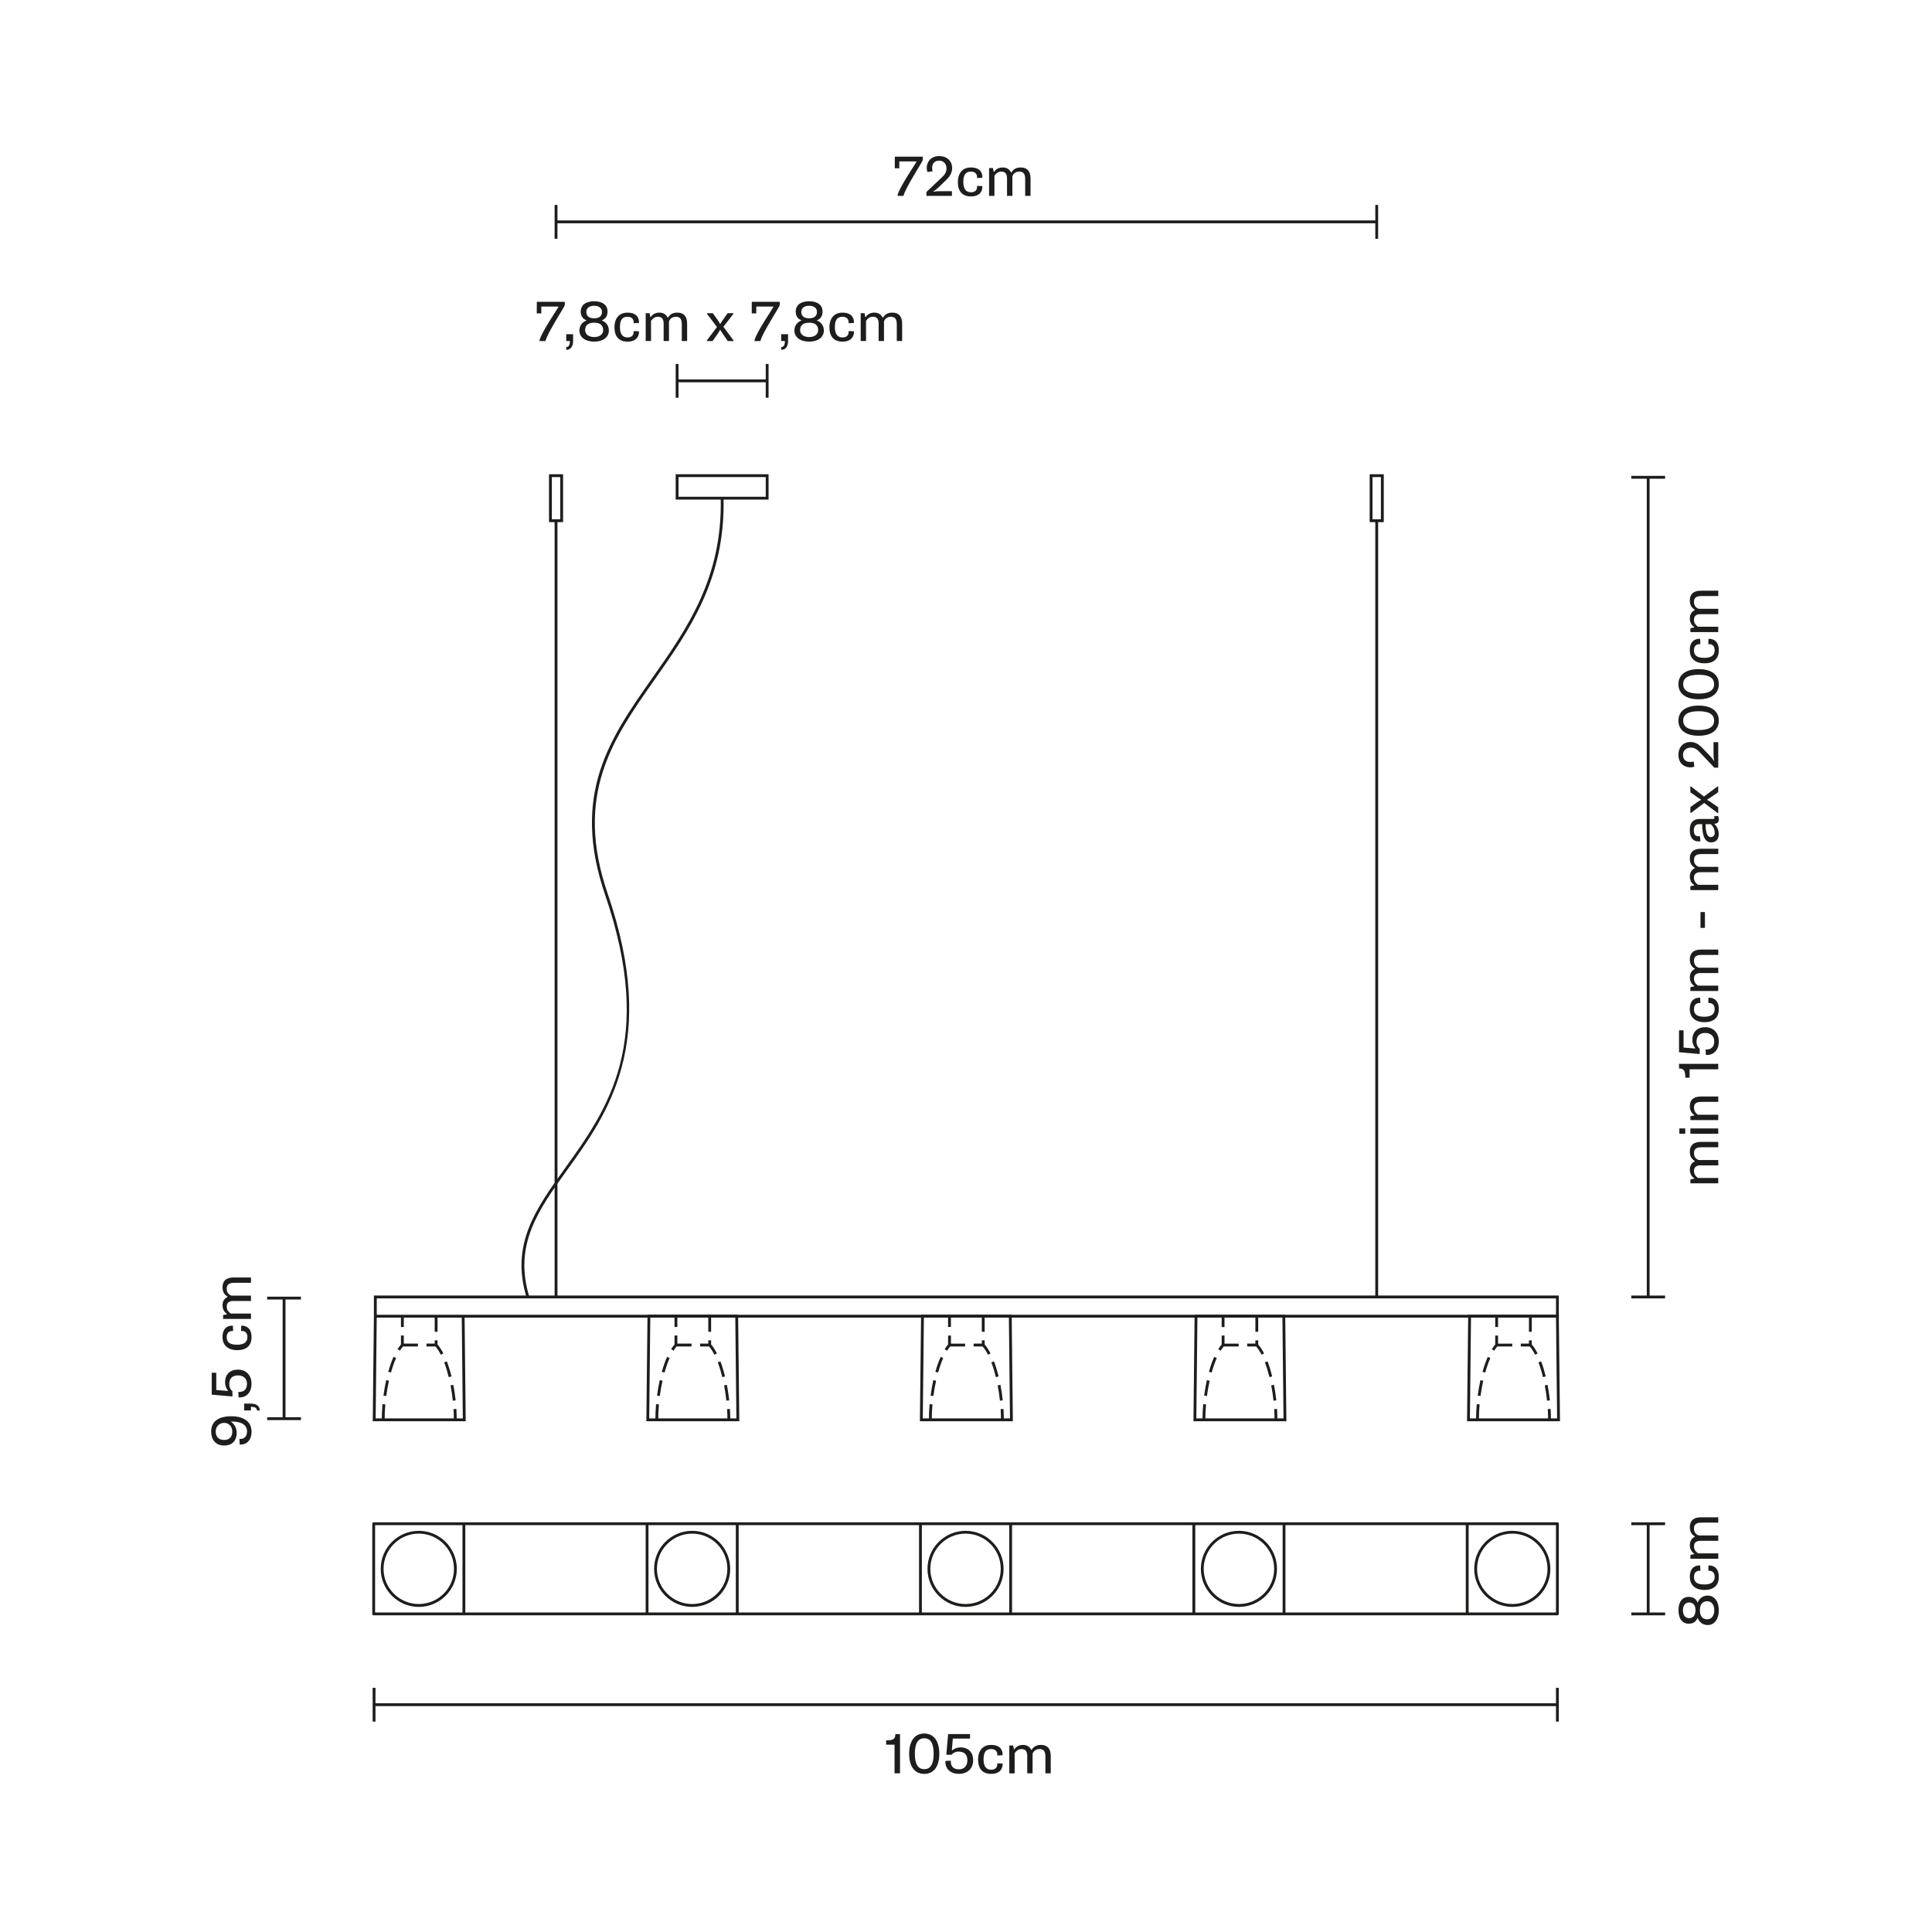 <?xml version="1.0" encoding="utf-8"?>
<!-- Generator: Adobe Illustrator 15.1.0, SVG Export Plug-In . SVG Version: 6.00 Build 0)  -->
<!DOCTYPE svg PUBLIC "-//W3C//DTD SVG 1.1//EN" "http://www.w3.org/Graphics/SVG/1.1/DTD/svg11.dtd">
<svg version="1.1" id="Livello_1" xmlns="http://www.w3.org/2000/svg" xmlns:xlink="http://www.w3.org/1999/xlink" x="0px" y="0px"
	 width="680.32px" height="680.31px" viewBox="0 0 680.32 680.31" style="enable-background:new 0 0 680.32 680.31;"
	 xml:space="preserve">
<style type="text/css">
<![CDATA[
	.st0{fill:#1D1D1B;}
]]>
</style>
<g>
	<g>
		<polygon class="st0" points="586.33,457.21 574.43,457.21 574.43,456.21 579.88,456.21 579.88,168.57 574.43,168.57 
			574.43,167.57 586.34,167.57 586.34,168.57 580.88,168.57 580.88,456.21 586.33,456.21 		"/>
	</g>
	<g>
		<path class="st0" d="M595.24,416.68v-1.36l1.36-0.28v-0.12c-0.62-0.44-1.56-1.3-1.56-3.06c0-1.34,0.63-2.38,1.74-2.9v-0.14
			c-0.84-0.54-1.74-1.38-1.74-3.26c0-2.12,1.15-3.46,3.91-3.46h6.11v1.88h-5.91c-2.16,0-2.64,0.88-2.64,2.12
			c0,1.38,0.91,2.18,1.7,2.38h6.85v1.88h-6.15c-1.64,0-2.4,0.64-2.4,2c0,1.18,0.62,1.84,1.41,2.44h7.13v1.88H595.24z"/>
		<path class="st0" d="M591.35,399.24v-1.88h2.08v1.88H591.35z M595.24,399.24v-1.88h9.81v1.88H595.24z"/>
		<path class="st0" d="M595.24,394.42v-1.36l1.36-0.28v-0.12c-0.78-0.58-1.56-1.54-1.56-3.1c0-2.08,1.1-3.44,3.91-3.44h6.11v1.88
			h-5.93c-2.12,0-2.62,0.84-2.62,2.08c0,1.04,0.58,1.92,1.38,2.46h7.17v1.88H595.24z"/>
		<path class="st0" d="M594.96,376.54v2.96h-1.5c0-2.58-0.56-3.24-2.22-3.24v-1.64h13.81v1.92H594.96z"/>
		<path class="st0" d="M600.6,369.54c0.16,0.02,0.24,0.02,0.38,0.02c1.28,0,2.66-0.64,2.66-2.88c0-1.9-1.36-2.94-3.16-2.94
			c-2.12,0-3.08,1.16-3.08,3.16c0,1.1,0.56,2,1.12,2.44v1.82l-7.28-0.64v-7.71h1.6v6.07l4.1,0.34v-0.16c-0.48-0.56-1-1.54-1-2.9
			c0-2.76,1.72-4.45,4.54-4.45c2.91,0,4.77,2.02,4.77,4.98c0,2.92-1.66,4.8-4.2,4.8c-0.14,0-0.3-0.02-0.36-0.04L600.6,369.54z"/>
		<path class="st0" d="M595.03,355.35c0-3.58,2.3-4.02,3.27-4.02c0.1,0,0.2,0,0.38,0.02l0.08,1.86c-0.18-0.02-0.28-0.02-0.38-0.02
			c-0.7,0-1.88,0.38-1.88,2.16c0,1.74,0.96,2.68,3.66,2.68c2.29,0,3.63-0.84,3.63-2.68c0-1.78-1.16-2.16-1.88-2.16
			c-0.08,0-0.2,0-0.36,0.02l0.06-1.86c0.16-0.02,0.28-0.02,0.36-0.02c0.88,0,3.28,0.44,3.28,4.02c0,3.06-1.86,4.6-5.09,4.6
			C597.38,359.96,595.03,358.56,595.03,355.35z"/>
		<path class="st0" d="M595.24,348.96v-1.36l1.36-0.28v-0.12c-0.62-0.44-1.56-1.3-1.56-3.06c0-1.34,0.63-2.38,1.74-2.9v-0.14
			c-0.84-0.54-1.74-1.38-1.74-3.26c0-2.12,1.15-3.46,3.91-3.46h6.11v1.88h-5.91c-2.16,0-2.64,0.88-2.64,2.12
			c0,1.38,0.91,2.18,1.7,2.38h6.85v1.88h-6.15c-1.64,0-2.4,0.64-2.4,2c0,1.18,0.62,1.84,1.41,2.44h7.13v1.88H595.24z"/>
		<path class="st0" d="M598.8,326.74v-5.57h1.56v5.57H598.8z"/>
		<path class="st0" d="M595.24,313.44v-1.36l1.36-0.28v-0.12c-0.62-0.44-1.56-1.3-1.56-3.06c0-1.34,0.63-2.38,1.74-2.9v-0.14
			c-0.84-0.54-1.74-1.38-1.74-3.26c0-2.12,1.15-3.46,3.91-3.46h6.11v1.88h-5.91c-2.16,0-2.64,0.88-2.64,2.12
			c0,1.38,0.91,2.18,1.7,2.38h6.85v1.88h-6.15c-1.64,0-2.4,0.64-2.4,2c0,1.18,0.62,1.84,1.41,2.44h7.13v1.88H595.24z"/>
		<path class="st0" d="M598.78,296.22c-0.23,0.04-0.55,0.06-0.73,0.06c-1.84,0-3.02-1.26-3.02-3.96c0-3.13,1.66-3.93,3.43-3.93h4.8
			c0.32,0,0.44-0.16,0.44-0.44c0-0.18-0.04-0.38-0.1-0.54l1.42-0.08c0.13,0.3,0.22,0.8,0.22,1.24c0,1.18-0.72,1.46-1.52,1.5v0.12
			c0.4,0.34,1.52,1.66,1.52,3.44c0,1.74-0.82,3-2.7,3c-1.92,0-3.14-1.76-3.16-6.41h-1.16c-0.96,0-1.77,0.66-1.77,2.12
			c0,1.4,0.45,2.12,1.52,2.12c0.14,0,0.38-0.02,0.6-0.04L598.78,296.22z M603.81,293.2c0-1.14-0.58-2.28-1.38-2.96h-1.84
			c0.02,3.48,0.78,4.52,1.82,4.52C603.32,294.76,603.81,294.18,603.81,293.2z"/>
		<path class="st0" d="M604.83,286.3l-4.73-3.56l-4.63,3.5h-0.24v-2.04l2.04-1.46c0.55-0.38,1.06-0.76,1.7-1.06v-0.12
			c-0.64-0.34-1.12-0.72-1.68-1.12l-2.06-1.44v-2.04h0.24l4.55,3.52l4.8-3.56h0.22v2.02l-2.3,1.6c-0.7,0.48-1.04,0.68-1.6,1.02v0.12
			c0.6,0.3,1.04,0.6,1.64,1.02l2.27,1.58v2.02H604.83z"/>
		<path class="st0" d="M603.57,267.82c-0.14-0.68-0.18-1.48-0.18-2.56v-3.92h1.66v8.97l-1.38,0.02l-5.29-5.59
			c-0.88-0.94-1.78-1.48-3-1.48c-1.56,0-2.74,0.98-2.74,2.56c0,1.68,1.04,2.5,2.6,2.5c0.52,0,0.95-0.1,1.16-0.18l0.23,1.82
			c-0.26,0.12-0.88,0.26-1.44,0.26c-1.8,0-4.16-1.14-4.16-4.42c0-2.86,1.88-4.53,4.19-4.53c1.94,0,3.2,1.04,4.28,2.16l2.64,2.74
			c0.63,0.64,0.95,1.18,1.3,1.68L603.57,267.82z"/>
		<path class="st0" d="M598.16,259.08c-4.3,0-7.13-1.82-7.13-5.32c0-3.48,2.82-5.3,7.13-5.3c4.29,0,7.09,1.82,7.09,5.3
			C605.25,257.26,602.45,259.08,598.16,259.08z M598.16,250.45c-3.42,0-5.46,0.94-5.46,3.3c0,2.36,2.04,3.32,5.46,3.32
			c3.41,0,5.43-0.96,5.43-3.32C603.59,251.39,601.57,250.45,598.16,250.45z"/>
		<path class="st0" d="M598.16,246.24c-4.3,0-7.13-1.82-7.13-5.32c0-3.48,2.82-5.3,7.13-5.3c4.29,0,7.09,1.82,7.09,5.3
			C605.25,244.42,602.45,246.24,598.16,246.24z M598.16,237.61c-3.42,0-5.46,0.94-5.46,3.3c0,2.36,2.04,3.32,5.46,3.32
			c3.41,0,5.43-0.96,5.43-3.32C603.59,238.55,601.57,237.61,598.16,237.61z"/>
		<path class="st0" d="M595.03,228.98c0-3.58,2.3-4.02,3.27-4.02c0.1,0,0.2,0,0.38,0.02l0.08,1.86c-0.18-0.02-0.28-0.02-0.38-0.02
			c-0.7,0-1.88,0.38-1.88,2.16c0,1.74,0.96,2.68,3.66,2.68c2.29,0,3.63-0.84,3.63-2.68c0-1.78-1.16-2.16-1.88-2.16
			c-0.08,0-0.2,0-0.36,0.02l0.06-1.86c0.16-0.02,0.28-0.02,0.36-0.02c0.88,0,3.28,0.44,3.28,4.02c0,3.06-1.86,4.6-5.09,4.6
			C597.38,233.58,595.03,232.18,595.03,228.98z"/>
		<path class="st0" d="M595.24,222.58v-1.36l1.36-0.28v-0.12c-0.62-0.44-1.56-1.3-1.56-3.06c0-1.34,0.63-2.38,1.74-2.9v-0.14
			c-0.84-0.54-1.74-1.38-1.74-3.26c0-2.12,1.15-3.46,3.91-3.46h6.11v1.88h-5.91c-2.16,0-2.64,0.88-2.64,2.12
			c0,1.38,0.91,2.18,1.7,2.38h6.85v1.88h-6.15c-1.64,0-2.4,0.64-2.4,2c0,1.18,0.62,1.84,1.41,2.44h7.13v1.88H595.24z"/>
	</g>
	<g>
		<polygon class="st0" points="105.98,500.06 94.08,500.06 94.08,499.06 99.53,499.06 99.53,457.6 94.08,457.6 94.08,456.6 
			105.98,456.6 105.98,457.6 100.53,457.6 100.53,499.06 105.98,499.06 		"/>
	</g>
	<g>
		<path class="st0" d="M81.5,498.71c4.16,0,7.07,1.82,7.07,5.36c0,3.94-2.6,4.61-3.8,4.61c-0.14,0-0.24,0-0.38-0.04l-0.08-1.95
			c0.14,0.02,0.2,0.02,0.32,0.02c1.3,0,2.36-0.82,2.36-2.7c0-2.09-1.82-3.45-5.26-3.45c-0.08,0-0.24,0-0.4,0.02v0.08
			c0.88,0.52,2.02,1.96,2.02,3.84c0,2.98-1.79,4.52-4.37,4.52c-3.06,0-4.62-2.04-4.62-4.96C74.36,500.43,77.12,498.71,81.5,498.71z
			 M75.96,504.08c0,1.88,1.06,2.98,2.98,2.98c1.7,0,2.86-0.94,2.86-2.98c0-1.7-1.16-3.04-2.84-3.04
			C77.16,501.03,75.96,502.38,75.96,504.08z"/>
		<path class="st0" d="M85.97,496.68v-2.42h2.4c1.66,0,3.16,0.72,3.08,2.46l-0.98-0.08c0-1.02-1.02-1.27-2.1-1.27v1.3H85.97z"/>
		<path class="st0" d="M83.93,490.12c0.16,0.02,0.24,0.02,0.38,0.02c1.28,0,2.66-0.64,2.66-2.88c0-1.9-1.36-2.94-3.16-2.94
			c-2.12,0-3.08,1.16-3.08,3.16c0,1.1,0.56,2,1.12,2.44v1.82l-7.29-0.64v-7.71h1.6v6.07l4.1,0.34v-0.16c-0.48-0.56-1-1.54-1-2.9
			c0-2.77,1.72-4.45,4.54-4.45c2.91,0,4.77,2.02,4.77,4.98c0,2.92-1.66,4.8-4.2,4.8c-0.14,0-0.3-0.02-0.36-0.04L83.93,490.12z"/>
		<path class="st0" d="M78.36,470.84c0-3.59,2.3-4.02,3.27-4.02c0.1,0,0.2,0,0.38,0.02l0.08,1.86c-0.18-0.02-0.28-0.02-0.38-0.02
			c-0.7,0-1.88,0.38-1.88,2.16c0,1.74,0.96,2.68,3.66,2.68c2.29,0,3.63-0.84,3.63-2.68c0-1.78-1.16-2.16-1.88-2.16
			c-0.08,0-0.2,0-0.36,0.02l0.06-1.86c0.16-0.02,0.28-0.02,0.36-0.02c0.88,0,3.28,0.44,3.28,4.02c0,3.06-1.86,4.6-5.09,4.6
			C80.7,475.44,78.36,474.04,78.36,470.84z"/>
		<path class="st0" d="M78.56,464.44v-1.36l1.36-0.28v-0.12c-0.62-0.44-1.56-1.3-1.56-3.06c0-1.34,0.62-2.38,1.74-2.91v-0.14
			c-0.84-0.54-1.74-1.38-1.74-3.26c0-2.13,1.14-3.47,3.91-3.47h6.11v1.88h-5.91c-2.16,0-2.64,0.88-2.64,2.13
			c0,1.38,0.92,2.18,1.7,2.38h6.85v1.88h-6.14c-1.64,0-2.4,0.64-2.4,2c0,1.18,0.62,1.84,1.42,2.44h7.13v1.88H78.56z"/>
	</g>
	<g>
		<polygon class="st0" points="548.91,606.23 547.91,606.23 547.91,600.78 132.22,600.78 132.22,606.23 131.22,606.23 
			131.22,594.33 132.22,594.33 132.22,599.78 547.91,599.78 547.91,594.33 548.91,594.33 		"/>
	</g>
	<g>
		<g>
			<path class="st0" d="M159.82,499.97c0-1.24-0.04-2.51-0.12-3.78l1-0.06c0.08,1.29,0.12,2.58,0.12,3.84H159.82z M135.44,499.97h-1
				c0-1.79,0.08-3.64,0.25-5.53l1,0.09C135.53,496.39,135.44,498.21,135.44,499.97z M159.45,493.23c-0.19-1.82-0.46-3.63-0.8-5.39
				l0.98-0.19c0.35,1.79,0.62,3.63,0.82,5.47L159.45,493.23z M136.02,491.57l-0.99-0.13c0.25-1.86,0.57-3.69,0.96-5.46l0.98,0.22
				C136.58,487.93,136.26,489.74,136.02,491.57z M158.01,484.93c-0.46-1.88-1-3.63-1.59-5.2l0.93-0.35c0.61,1.6,1.16,3.39,1.63,5.31
				L158.01,484.93z M137.68,483.31l-0.96-0.27c0.55-1.96,1.17-3.73,1.85-5.25l0.91,0.41C138.82,479.68,138.21,481.4,137.68,483.31z
				 M155.23,477.04c-0.6-1.18-1.24-2.16-1.88-2.91h-3.17v-1h2.89v-1.16h1v1.47c0.71,0.82,1.4,1.88,2.05,3.15L155.23,477.04z
				 M140.84,475.61l-0.85-0.53c0.39-0.61,0.79-1.16,1.2-1.64v-3.16h1v2.85h4.99v1h-5.27C141.55,474.56,141.19,475.06,140.84,475.61z
				 M154.07,468.97h-1v-5.49h1V468.97z M142.19,467.28h-1v-3.81h1V467.28z"/>
		</g>
		<g>
			<path class="st0" d="M163.99,500.47h-32.73l0.4-37v-7.27h417.25v7.77H163.6L163.99,500.47z M132.28,499.47h30.7l-0.38-35.5
				h-29.94L132.28,499.47z M132.67,462.98h415.25v-5.77H132.67V462.98z"/>
		</g>
		<g>
			<path class="st0" d="M257.15,499.97h-1c0-1.23-0.04-2.5-0.12-3.77l1-0.06C257.11,497.43,257.15,498.72,257.15,499.97z
				 M231.78,499.97h-1c0-1.79,0.08-3.64,0.25-5.53l1,0.09C231.86,496.39,231.78,498.21,231.78,499.97z M255.78,493.23
				c-0.19-1.82-0.46-3.63-0.8-5.39l0.98-0.19c0.35,1.79,0.62,3.63,0.82,5.47L255.78,493.23z M232.35,491.57l-0.99-0.13
				c0.25-1.88,0.57-3.71,0.96-5.46l0.98,0.22C232.91,487.91,232.59,489.72,232.35,491.57z M254.34,484.93
				c-0.46-1.88-1-3.63-1.59-5.2l0.93-0.35c0.61,1.6,1.16,3.39,1.63,5.31L254.34,484.93z M234.01,483.32l-0.96-0.27
				c0.55-1.96,1.17-3.73,1.85-5.25l0.91,0.41C235.15,479.68,234.54,481.4,234.01,483.32z M251.57,477.04
				c-0.6-1.18-1.24-2.16-1.88-2.91h-3.17v-1h2.89v-1.16h1v1.47c0.71,0.82,1.4,1.88,2.05,3.15L251.57,477.04z M237.17,475.61
				l-0.85-0.53c0.39-0.61,0.79-1.16,1.2-1.64v-3.16h1v2.85h4.99v1h-5.27C237.88,474.56,237.52,475.06,237.17,475.61z M250.41,468.97
				h-1v-5.49h1V468.97z M238.52,467.28h-1v-3.81h1V467.28z"/>
		</g>
		<g>
			<path class="st0" d="M260.33,500.47H227.6l0.41-37.5h31.91L260.33,500.47z M228.61,499.47h30.7l-0.39-35.5h-29.93L228.61,499.47z
				"/>
		</g>
		<g>
			<path class="st0" d="M353.48,499.97h-1c0-1.2-0.04-2.46-0.12-3.77l1-0.06C353.44,497.46,353.48,498.75,353.48,499.97z
				 M328.1,499.97h-1c0-1.79,0.08-3.64,0.25-5.53l1,0.09C328.19,496.39,328.1,498.21,328.1,499.97z M352.11,493.23
				c-0.19-1.81-0.46-3.62-0.8-5.39l0.98-0.19c0.34,1.8,0.62,3.64,0.81,5.47L352.11,493.23z M328.68,491.57l-0.99-0.13
				c0.25-1.86,0.57-3.69,0.96-5.46l0.98,0.22C329.24,487.93,328.92,489.74,328.68,491.57z M350.67,484.93
				c-0.46-1.89-1-3.64-1.59-5.19l0.94-0.36c0.61,1.59,1.15,3.38,1.63,5.32L350.67,484.93z M330.34,483.32l-0.96-0.27
				c0.54-1.95,1.17-3.72,1.85-5.25l0.91,0.41C331.48,479.69,330.87,481.41,330.34,483.32z M347.9,477.04
				c-0.6-1.18-1.24-2.16-1.89-2.91h-3.16v-1h2.89v-1.16h1v1.47c0.71,0.82,1.41,1.88,2.05,3.15L347.9,477.04z M333.5,475.62
				l-0.85-0.53c0.39-0.62,0.79-1.17,1.21-1.64v-3.16h1v2.85h4.99v1h-5.27C334.21,474.56,333.85,475.06,333.5,475.62z M346.73,468.97
				h-1v-5.49h1V468.97z M334.85,467.28h-1v-3.81h1V467.28z"/>
		</g>
		<g>
			<path class="st0" d="M356.66,500.47h-32.73l0.41-37.5h31.91l0,0.5L356.66,500.47z M324.94,499.47h30.71l-0.39-35.5h-29.93
				L324.94,499.47z"/>
		</g>
		<g>
			<path class="st0" d="M449.81,499.97h-1c0-1.2-0.04-2.47-0.12-3.78l1-0.06C449.77,497.46,449.81,498.75,449.81,499.97z
				 M424.44,499.97h-1c0-1.78,0.08-3.64,0.25-5.53l1,0.09C424.52,496.39,424.44,498.22,424.44,499.97z M448.44,493.23
				c-0.19-1.81-0.46-3.62-0.8-5.39l0.98-0.19c0.34,1.8,0.62,3.64,0.81,5.47L448.44,493.23z M425.01,491.57l-0.99-0.13
				c0.25-1.85,0.57-3.68,0.96-5.45l0.98,0.21C425.57,487.94,425.25,489.75,425.01,491.57z M447,484.93c-0.46-1.9-1-3.64-1.59-5.19
				l0.94-0.36c0.61,1.59,1.15,3.37,1.63,5.31L447,484.93z M426.67,483.32l-0.96-0.27c0.55-1.95,1.17-3.71,1.85-5.25l0.91,0.41
				C427.81,479.69,427.2,481.41,426.67,483.32z M444.23,477.04c-0.6-1.18-1.24-2.16-1.89-2.91h-3.16v-1h2.88v-1.16h1v1.47
				c0.71,0.82,1.41,1.88,2.05,3.15L444.23,477.04z M429.82,475.62l-0.84-0.53c0.38-0.61,0.79-1.16,1.21-1.64v-3.16h1v2.85h4.99v1
				h-5.27C430.54,474.57,430.17,475.07,429.82,475.62z M443.06,468.97h-1v-5.49h1V468.97z M431.19,467.29h-1v-3.81h1V467.29z"/>
		</g>
		<g>
			<path class="st0" d="M452.98,500.47h-32.72l0-0.5l0.4-36.99h31.91l0,0.5L452.98,500.47z M421.27,499.47h30.7l-0.39-35.5h-29.93
				L421.27,499.47z"/>
		</g>
		<g>
			<path class="st0" d="M546.14,499.97h-1c0-1.2-0.04-2.47-0.12-3.78l1-0.06C546.1,497.46,546.14,498.75,546.14,499.97z
				 M520.77,499.97h-1c0-1.78,0.08-3.64,0.25-5.53l1,0.09C520.85,496.39,520.77,498.22,520.77,499.97z M544.77,493.23
				c-0.19-1.81-0.46-3.62-0.8-5.39l0.98-0.19c0.34,1.8,0.62,3.64,0.81,5.47L544.77,493.23z M521.34,491.57l-0.99-0.13
				c0.25-1.85,0.57-3.68,0.96-5.45l0.98,0.21C521.9,487.94,521.59,489.75,521.34,491.57z M543.33,484.93c-0.46-1.9-1-3.64-1.59-5.19
				l0.94-0.36c0.61,1.59,1.15,3.37,1.63,5.31L543.33,484.93z M523,483.32l-0.96-0.27c0.55-1.95,1.17-3.71,1.85-5.25l0.91,0.41
				C524.14,479.69,523.53,481.41,523,483.32z M540.56,477.04c-0.6-1.18-1.24-2.16-1.89-2.91h-3.16v-1h2.88v-1.16h1v1.47
				c0.71,0.82,1.41,1.88,2.05,3.15L540.56,477.04z M526.16,475.62l-0.84-0.53c0.38-0.61,0.79-1.16,1.2-1.64v-3.16h1v2.85h4.99v1
				h-5.27C526.87,474.57,526.51,475.07,526.16,475.62z M539.39,468.97h-1v-5.49h1V468.97z M527.52,467.28h-1v-3.81h1V467.28z"/>
		</g>
		<g>
			<path class="st0" d="M549.32,500.47h-32.72l0-0.5l0.4-36.99h31.91l0,0.5L549.32,500.47z M517.6,499.47h30.71l-0.39-35.5h-29.93
				L517.6,499.47z"/>
		</g>
		<g>
			<path class="st0" d="M185.41,456.85c-5.67-18.76,3.22-31.13,13.53-45.46c14.96-20.81,31.92-44.4,14.14-96.27
				c-12.16-35.47,1.8-55.31,16.58-76.32c12.18-17.31,24.77-35.21,24.13-63.37l1-0.02c0.65,28.48-12.04,46.52-24.31,63.96
				c-14.63,20.79-28.45,40.43-16.46,75.42c17.95,52.36,0.08,77.21-14.28,97.17c-10.15,14.11-18.91,26.3-13.38,44.59L185.41,456.85z"
				/>
		</g>
		<g>
			<path class="st0" d="M270.64,175.93h-32.71V167h32.71V175.93z M238.93,174.93h30.71V168h-30.71V174.93z"/>
		</g>
		<g>
			<path class="st0" d="M198.28,183.86h-4.96V167h4.96V183.86z M194.32,182.86h2.96V168h-2.96V182.86z"/>
		</g>
		<g>
			<rect x="195.3" y="183.36" class="st0" width="1" height="273.35"/>
		</g>
		<g>
			<path class="st0" d="M487.27,183.86h-4.96V167h4.96V183.86z M483.3,182.86h2.96V168h-2.96V182.86z"/>
		</g>
		<g>
			<rect x="484.29" y="183.36" class="st0" width="1" height="273.35"/>
		</g>
	</g>
	<g>
		<path class="st0" d="M548.41,568.81H131.59c-0.28,0-0.5-0.22-0.5-0.5v-31.75c0-0.28,0.22-0.5,0.5-0.5h416.82
			c0.28,0,0.5,0.22,0.5,0.5v31.75C548.91,568.59,548.69,568.81,548.41,568.81z M517.16,567.81h30.75v-30.75h-30.75V567.81z
			 M452.65,567.81h63.5v-30.75h-63.5V567.81z M420.89,567.81h30.77v-30.75h-30.77V567.81z M356.38,567.81h63.51v-30.75h-63.51
			V567.81z M324.62,567.81h30.76v-30.75h-30.76V567.81z M260.11,567.81h63.51v-30.75h-63.51V567.81z M228.35,567.81h30.76v-30.75
			h-30.76V567.81z M163.85,567.81h63.51v-30.75h-63.51V567.81z M132.09,567.81h30.76v-30.75h-30.76V567.81z M532.53,565.84
			c-7.39,0-13.4-6.01-13.4-13.39s6.01-13.4,13.4-13.4c7.39,0,13.4,6.01,13.4,13.4S539.93,565.84,532.53,565.84z M532.53,540.04
			c-6.84,0-12.4,5.56-12.4,12.4s5.56,12.39,12.4,12.39c6.84,0,12.4-5.56,12.4-12.39S539.37,540.04,532.53,540.04z M436.27,565.84
			c-7.39,0-13.41-6.01-13.41-13.39s6.02-13.4,13.41-13.4c7.39,0,13.4,6.01,13.4,13.4S443.66,565.84,436.27,565.84z M436.27,540.04
			c-6.84,0-12.41,5.56-12.41,12.4s5.57,12.39,12.41,12.39c6.84,0,12.4-5.56,12.4-12.39S443.1,540.04,436.27,540.04z M340,565.84
			c-7.39,0-13.4-6.01-13.4-13.39s6.01-13.4,13.4-13.4c7.39,0,13.4,6.01,13.4,13.4S347.39,565.84,340,565.84z M340,540.04
			c-6.84,0-12.4,5.56-12.4,12.4s5.56,12.39,12.4,12.39c6.84,0,12.4-5.56,12.4-12.39S346.84,540.04,340,540.04z M243.73,565.84
			c-7.39,0-13.4-6.01-13.4-13.39s6.01-13.4,13.4-13.4s13.4,6.01,13.4,13.4S251.12,565.84,243.73,565.84z M243.73,540.04
			c-6.84,0-12.4,5.56-12.4,12.4s5.56,12.39,12.4,12.39s12.4-5.56,12.4-12.39S250.57,540.04,243.73,540.04z M147.46,565.84
			c-7.39,0-13.4-6.01-13.4-13.39s6.01-13.4,13.4-13.4c7.39,0,13.4,6.01,13.4,13.4S154.85,565.84,147.46,565.84z M147.46,540.04
			c-6.84,0-12.4,5.56-12.4,12.4s5.56,12.39,12.4,12.39c6.84,0,12.4-5.56,12.4-12.39S154.3,540.04,147.46,540.04z"/>
	</g>
	<g>
		<polygon class="st0" points="586.34,568.81 574.43,568.81 574.43,567.81 579.88,567.81 579.88,537.06 574.43,537.06 
			574.43,536.06 586.34,536.06 586.34,537.06 580.88,537.06 580.88,567.81 586.34,567.81 		"/>
	</g>
	<g>
		<path class="st0" d="M315,614.35h-2.96v-1.5c2.58,0,3.24-0.56,3.24-2.22h1.64v13.81H315V614.35z"/>
		<path class="st0" d="M320.14,617.56c0-4.3,1.82-7.13,5.32-7.13c3.48,0,5.3,2.82,5.3,7.13c0,4.29-1.82,7.09-5.3,7.09
			C321.96,624.64,320.14,621.84,320.14,617.56z M328.77,617.56c0-3.42-0.94-5.46-3.3-5.46c-2.36,0-3.32,2.04-3.32,5.46
			c0,3.4,0.96,5.43,3.32,5.43C327.82,622.98,328.77,620.96,328.77,617.56z"/>
		<path class="st0" d="M334.84,620c-0.02,0.16-0.02,0.24-0.02,0.38c0,1.28,0.64,2.66,2.88,2.66c1.9,0,2.95-1.36,2.95-3.16
			c0-2.13-1.16-3.09-3.16-3.09c-1.1,0-2,0.56-2.44,1.12h-1.82l0.64-7.29h7.71v1.6h-6.06l-0.34,4.1h0.16c0.56-0.48,1.54-1,2.9-1
			c2.76,0,4.44,1.72,4.44,4.55c0,2.9-2.02,4.76-4.98,4.76c-2.92,0-4.8-1.66-4.8-4.2c0-0.14,0.02-0.3,0.04-0.36L334.84,620z"/>
		<path class="st0" d="M349.02,614.44c3.58,0,4.02,2.3,4.02,3.26c0,0.1,0,0.2-0.02,0.38l-1.86,0.08c0.02-0.18,0.02-0.28,0.02-0.38
			c0-0.7-0.38-1.88-2.16-1.88c-1.74,0-2.68,0.96-2.68,3.66c0,2.28,0.84,3.62,2.68,3.62c1.78,0,2.16-1.16,2.16-1.88
			c0-0.08,0-0.2-0.02-0.36l1.86,0.06c0.02,0.16,0.02,0.28,0.02,0.36c0,0.88-0.44,3.28-4.02,3.28c-3.07,0-4.61-1.86-4.61-5.08
			C344.42,616.78,345.82,614.44,349.02,614.44z"/>
		<path class="st0" d="M355.41,614.64h1.36l0.28,1.36h0.12c0.44-0.62,1.3-1.56,3.06-1.56c1.34,0,2.38,0.62,2.9,1.74h0.14
			c0.54-0.84,1.38-1.74,3.27-1.74c2.12,0,3.46,1.14,3.46,3.9v6.11h-1.88v-5.91c0-2.16-0.88-2.64-2.13-2.64
			c-1.38,0-2.18,0.92-2.38,1.7v6.85h-1.88v-6.14c0-1.64-0.64-2.4-2-2.4c-1.18,0-1.84,0.62-2.44,1.42v7.13h-1.88V614.64z"/>
	</g>
	<g>
		<rect x="484.29" y="72.17" class="st0" width="1" height="11.91"/>
	</g>
	<g>
		<rect x="195.8" y="77.62" class="st0" width="289" height="1"/>
	</g>
	<g>
		<rect x="195.3" y="72.17" class="st0" width="1" height="11.91"/>
	</g>
	<g>
		<path class="st0" d="M315.1,55.17h9.85v1.12c-0.1,0.76-6.15,9.81-6.81,12.69h-2.08v-0.24c0.54-2.68,6.31-10.97,6.71-11.91h-6.09
			v2.42h-1.6L315.1,55.17z"/>
		<path class="st0" d="M328.73,67.5c0.68-0.14,1.48-0.18,2.56-0.18h3.92v1.66h-8.97l-0.02-1.38l5.59-5.29
			c0.94-0.88,1.48-1.78,1.48-3c0-1.56-0.98-2.74-2.56-2.74c-1.68,0-2.5,1.04-2.5,2.6c0,0.52,0.1,0.94,0.18,1.16l-1.82,0.24
			c-0.12-0.26-0.26-0.88-0.26-1.44c0-1.8,1.14-4.16,4.42-4.16c2.86,0,4.53,1.88,4.53,4.18c0,1.94-1.04,3.2-2.16,4.29l-2.74,2.64
			c-0.64,0.62-1.18,0.94-1.68,1.3L328.73,67.5z"/>
		<path class="st0" d="M341.89,58.97c3.59,0,4.03,2.3,4.03,3.26c0,0.1,0,0.2-0.02,0.38l-1.86,0.08c0.02-0.18,0.02-0.28,0.02-0.38
			c0-0.7-0.38-1.88-2.16-1.88c-1.74,0-2.68,0.96-2.68,3.66c0,2.28,0.84,3.62,2.68,3.62c1.79,0,2.16-1.16,2.16-1.88
			c0-0.08,0-0.2-0.02-0.36l1.86,0.06c0.02,0.16,0.02,0.28,0.02,0.36c0,0.88-0.44,3.28-4.03,3.28c-3.06,0-4.6-1.86-4.6-5.08
			C337.29,61.31,338.69,58.97,341.89,58.97z"/>
		<path class="st0" d="M348.28,59.17h1.36l0.28,1.36h0.12c0.44-0.62,1.3-1.56,3.06-1.56c1.34,0,2.38,0.62,2.91,1.74h0.14
			c0.54-0.84,1.38-1.74,3.27-1.74c2.12,0,3.46,1.14,3.46,3.9v6.11H361v-5.91c0-2.16-0.88-2.64-2.13-2.64c-1.38,0-2.18,0.92-2.38,1.7
			v6.85h-1.88v-6.15c0-1.64-0.64-2.4-2-2.4c-1.18,0-1.84,0.62-2.44,1.42v7.13h-1.88V59.17z"/>
	</g>
	<g>
		<path class="st0" d="M601.33,572.23c-2.16,0-3.22-1.6-3.48-2.45h-0.12c-0.26,0.74-1.06,1.98-3.02,1.98c-2.3,0-3.66-1.72-3.66-4.75
			c0-2.98,1.36-4.7,3.66-4.7c1.96,0,2.77,1.2,3.02,1.96h0.12c0.26-0.82,1.32-2.42,3.48-2.42c2.36,0,3.92,2.06,3.92,5.16
			C605.25,570.16,603.69,572.23,601.33,572.23z M594.8,564.28c-1.38,0-2.18,1.08-2.18,2.74c0,1.7,0.8,2.78,2.18,2.78
			c1.3,0,2.24-0.84,2.24-2.78C597.05,565.1,596.1,564.28,594.8,564.28z M601.21,563.85c-1.7,0-2.62,1.08-2.62,3.16
			c0,2.1,0.92,3.2,2.62,3.2c1.46,0,2.44-1.26,2.44-3.2C603.65,565.1,602.67,563.85,601.21,563.85z"/>
		<path class="st0" d="M595.05,555.28c0-3.59,2.3-4.03,3.26-4.03c0.1,0,0.2,0,0.38,0.02l0.08,1.86c-0.18-0.02-0.28-0.02-0.38-0.02
			c-0.7,0-1.88,0.38-1.88,2.16c0,1.74,0.96,2.68,3.66,2.68c2.28,0,3.62-0.84,3.62-2.68c0-1.79-1.16-2.16-1.88-2.16
			c-0.08,0-0.2,0-0.36,0.02l0.06-1.86c0.16-0.02,0.28-0.02,0.36-0.02c0.88,0,3.28,0.44,3.28,4.03c0,3.06-1.86,4.6-5.08,4.6
			C597.39,559.88,595.05,558.48,595.05,555.28z"/>
		<path class="st0" d="M595.25,548.89v-1.36l1.36-0.28v-0.12c-0.62-0.44-1.56-1.3-1.56-3.06c0-1.34,0.62-2.38,1.74-2.91v-0.14
			c-0.84-0.54-1.74-1.38-1.74-3.27c0-2.12,1.14-3.46,3.9-3.46h6.11v1.88h-5.91c-2.16,0-2.64,0.88-2.64,2.13
			c0,1.38,0.92,2.18,1.7,2.38h6.85v1.88h-6.14c-1.64,0-2.4,0.64-2.4,2c0,1.18,0.62,1.84,1.42,2.44h7.13v1.88H595.25z"/>
	</g>
	<g>
		<polygon class="st0" points="270.64,140.06 269.64,140.06 269.64,134.61 238.93,134.61 238.93,140.06 237.93,140.06 
			237.93,128.16 238.93,128.16 238.93,133.61 269.64,133.61 269.64,128.16 270.64,128.16 		"/>
	</g>
	<g>
		<path class="st0" d="M189.03,106.28h9.85v1.12c-0.1,0.76-6.15,9.81-6.81,12.69h-2.08v-0.24c0.54-2.68,6.31-10.97,6.71-11.91h-6.09
			v2.42h-1.6L189.03,106.28z"/>
		<path class="st0" d="M199.39,117.69h2.42v2.4c0,1.66-0.72,3.16-2.46,3.08l0.08-0.98c1.02,0,1.26-1.02,1.26-2.1h-1.3V117.69z"/>
		<path class="st0" d="M204.03,116.37c0-2.16,1.6-3.22,2.44-3.48v-0.12c-0.74-0.26-1.98-1.06-1.98-3.02c0-2.3,1.72-3.66,4.75-3.66
			c2.98,0,4.7,1.36,4.7,3.66c0,1.96-1.2,2.76-1.96,3.02v0.12c0.82,0.26,2.42,1.32,2.42,3.48c0,2.36-2.06,3.93-5.16,3.93
			C206.09,120.3,204.03,118.73,204.03,116.37z M212.4,116.25c0-1.7-1.08-2.62-3.16-2.62c-2.1,0-3.2,0.92-3.2,2.62
			c0,1.46,1.26,2.44,3.2,2.44C211.16,118.69,212.4,117.71,212.4,116.25z M211.98,109.85c0-1.38-1.08-2.18-2.74-2.18
			c-1.7,0-2.78,0.8-2.78,2.18c0,1.3,0.84,2.24,2.78,2.24C211.16,112.09,211.98,111.15,211.98,109.85z"/>
		<path class="st0" d="M220.98,110.09c3.58,0,4.02,2.3,4.02,3.26c0,0.1,0,0.2-0.02,0.38l-1.86,0.08c0.02-0.18,0.02-0.28,0.02-0.38
			c0-0.7-0.38-1.88-2.16-1.88c-1.74,0-2.68,0.96-2.68,3.66c0,2.28,0.84,3.62,2.68,3.62c1.78,0,2.16-1.16,2.16-1.88
			c0-0.08,0-0.2-0.02-0.36l1.86,0.06c0.02,0.16,0.02,0.28,0.02,0.36c0,0.88-0.44,3.29-4.02,3.29c-3.07,0-4.61-1.86-4.61-5.09
			C216.37,112.43,217.77,110.09,220.98,110.09z"/>
		<path class="st0" d="M227.37,110.28h1.36l0.28,1.36h0.12c0.44-0.62,1.3-1.56,3.06-1.56c1.34,0,2.38,0.62,2.9,1.74h0.14
			c0.54-0.84,1.38-1.74,3.27-1.74c2.12,0,3.46,1.14,3.46,3.9v6.11h-1.88v-5.91c0-2.16-0.88-2.64-2.13-2.64
			c-1.38,0-2.18,0.92-2.38,1.7v6.85h-1.88v-6.15c0-1.64-0.64-2.4-2-2.4c-1.18,0-1.84,0.62-2.44,1.42v7.13h-1.88V110.28z"/>
		<path class="st0" d="M248.91,119.87l3.56-4.72l-3.5-4.62v-0.24h2.04l1.46,2.04c0.38,0.54,0.76,1.06,1.06,1.7h0.12
			c0.34-0.64,0.72-1.12,1.12-1.68l1.44-2.06h2.04v0.24l-3.52,4.54l3.57,4.8v0.22h-2.02l-1.6-2.3c-0.48-0.7-0.68-1.04-1.02-1.6h-0.12
			c-0.3,0.6-0.6,1.04-1.02,1.64l-1.58,2.26h-2.02V119.87z"/>
		<path class="st0" d="M264.73,106.28h9.85v1.12c-0.1,0.76-6.15,9.81-6.81,12.69h-2.08v-0.24c0.54-2.68,6.31-10.97,6.71-11.91h-6.09
			v2.42h-1.6L264.73,106.28z"/>
		<path class="st0" d="M275.09,117.69h2.42v2.4c0,1.66-0.72,3.16-2.46,3.08l0.08-0.98c1.02,0,1.26-1.02,1.26-2.1h-1.3V117.69z"/>
		<path class="st0" d="M279.73,116.37c0-2.16,1.6-3.22,2.45-3.48v-0.12c-0.74-0.26-1.98-1.06-1.98-3.02c0-2.3,1.72-3.66,4.75-3.66
			c2.98,0,4.7,1.36,4.7,3.66c0,1.96-1.2,2.76-1.96,3.02v0.12c0.82,0.26,2.42,1.32,2.42,3.48c0,2.36-2.06,3.93-5.16,3.93
			C281.79,120.3,279.73,118.73,279.73,116.37z M288.1,116.25c0-1.7-1.08-2.62-3.16-2.62c-2.1,0-3.2,0.92-3.2,2.62
			c0,1.46,1.26,2.44,3.2,2.44C286.85,118.69,288.1,117.71,288.1,116.25z M287.68,109.85c0-1.38-1.08-2.18-2.74-2.18
			c-1.7,0-2.78,0.8-2.78,2.18c0,1.3,0.84,2.24,2.78,2.24C286.85,112.09,287.68,111.15,287.68,109.85z"/>
		<path class="st0" d="M296.67,110.09c3.58,0,4.02,2.3,4.02,3.26c0,0.1,0,0.2-0.02,0.38l-1.86,0.08c0.02-0.18,0.02-0.28,0.02-0.38
			c0-0.7-0.38-1.88-2.16-1.88c-1.74,0-2.68,0.96-2.68,3.66c0,2.28,0.84,3.62,2.68,3.62c1.78,0,2.16-1.16,2.16-1.88
			c0-0.08,0-0.2-0.02-0.36l1.86,0.06c0.02,0.16,0.02,0.28,0.02,0.36c0,0.88-0.44,3.29-4.02,3.29c-3.07,0-4.61-1.86-4.61-5.09
			C292.07,112.43,293.47,110.09,296.67,110.09z"/>
		<path class="st0" d="M303.07,110.28h1.36l0.28,1.36h0.12c0.44-0.62,1.3-1.56,3.06-1.56c1.34,0,2.38,0.62,2.91,1.74h0.14
			c0.54-0.84,1.38-1.74,3.27-1.74c2.12,0,3.46,1.14,3.46,3.9v6.11h-1.88v-5.91c0-2.16-0.88-2.64-2.13-2.64
			c-1.38,0-2.18,0.92-2.38,1.7v6.85h-1.88v-6.15c0-1.64-0.64-2.4-2-2.4c-1.18,0-1.84,0.62-2.44,1.42v7.13h-1.88V110.28z"/>
	</g>
</g>
</svg>
